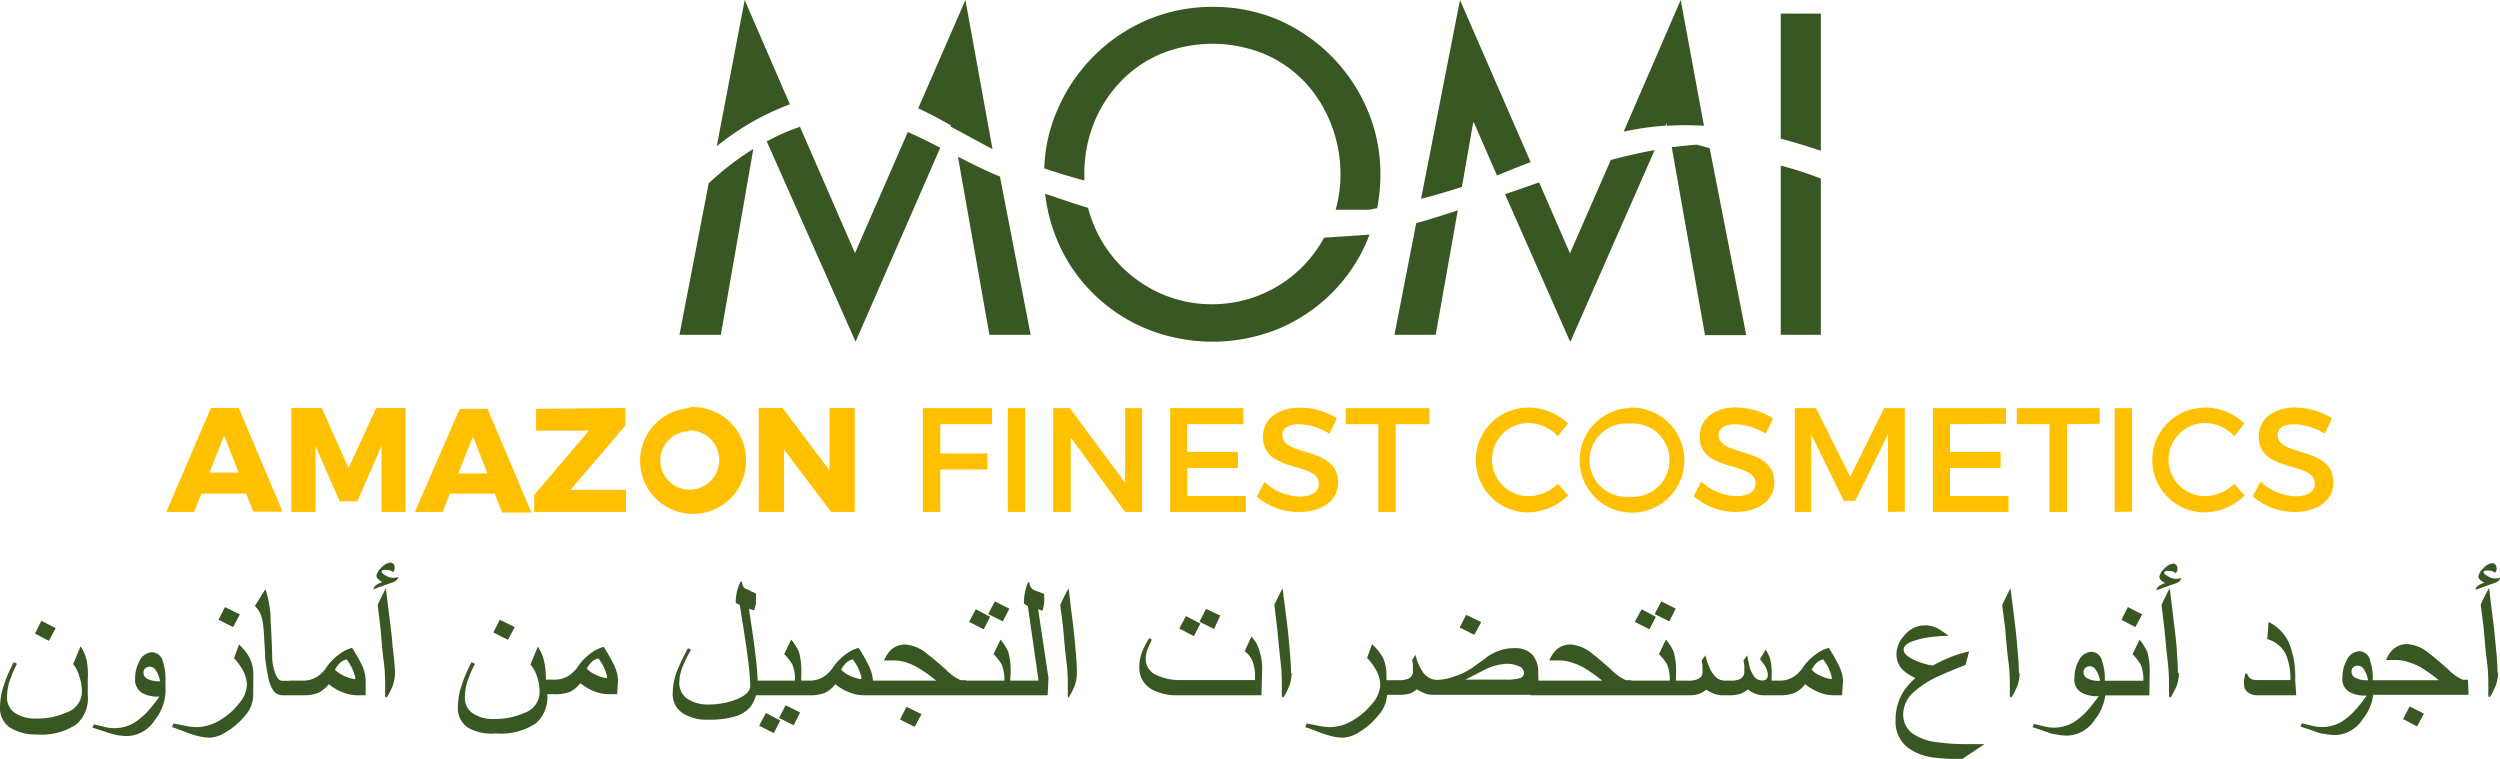 <svg xmlns="http://www.w3.org/2000/svg" viewBox="0 0 170.91 51.88"><defs><style>.cls-1,.cls-3{fill:#385723;}.cls-1{fill-rule:evenodd;}.cls-2{fill:#ffc000;}</style></defs><g id="Camada_2" data-name="Camada 2"><g id="Camada_1-2" data-name="Camada 1"><path class="cls-1" d="M121.74,11.32V22.89h2.74V12.21a23.25,23.25,0,0,0-2.74-.89M124.48.93h-2.74V9.48c.87.23,1.78.5,2.74.83ZM96.82,15.25l-1.49,7.64h2.82l1.51-8.51C98.71,14.69,97.77,15,96.82,15.25Zm7.82-4.17L99.81,0,97.15,13.59c1-.25,1.91-.53,2.79-.81l.77-4.39h.06L102.34,12C103.14,11.66,103.9,11.37,104.64,11.08Zm9.65-1,2.27,12.83h2.82l-2.5-12.78L116,9.89C115.44,9.93,114.86,10,114.29,10.06Zm-.44-1.47.09-.2h0l0,.19a19.77,19.77,0,0,1,2.55,0L114.9,0,111,9A20.38,20.38,0,0,1,113.85,8.59Zm-6.5,14.77,5.77-13.12c-1,.18-2,.41-3,.68l-2.79,6.38-2.11-4.85-2.33.81ZM71.45,13.24a11.48,11.48,0,0,0,.82,3.17,11.07,11.07,0,0,0,2.48,3.67,11.27,11.27,0,0,0,3.68,2.42,12,12,0,0,0,8.92,0A11.37,11.37,0,0,0,91,20.08a11.23,11.23,0,0,0,2.48-3.67l.15-.37-3.11.21a8.7,8.7,0,0,1-7.66,4.55,8.61,8.61,0,0,1-3.36-.67,8.82,8.82,0,0,1-2.82-1.9,8.68,8.68,0,0,1-1.9-2.85,9.49,9.49,0,0,1-.4-1.17C73.41,13.91,72.43,13.58,71.45,13.24ZM82.89.47a11.3,11.3,0,0,0-4.43.88,11.59,11.59,0,0,0-3.68,2.48,11.73,11.73,0,0,0-2.49,3.68,10.84,10.84,0,0,0-.9,4c.91.31,1.82.58,2.74.83,0-.16,0-.31,0-.47a9.36,9.36,0,0,1,.64-3.42,8.85,8.85,0,0,1,1.82-2.85,8.3,8.3,0,0,1,2.8-1.93,9.4,9.4,0,0,1,7,0,8.3,8.3,0,0,1,2.8,1.93A8.85,8.85,0,0,1,91,8.49a9.36,9.36,0,0,1,.64,3.42,8.91,8.91,0,0,1-.33,2.43l2.29,0,.55-.11a12.08,12.08,0,0,0,.22-2.35,11.07,11.07,0,0,0-.9-4.4,11.67,11.67,0,0,0-6.17-6.16A11.3,11.3,0,0,0,82.89.47ZM48.45,12.53l-2,10.36h2.83L51.5,10.18A19.62,19.62,0,0,0,48.45,12.53ZM54,7.13,50.91,0,49,10A17.78,17.78,0,0,1,54,7.13Zm11.49,3.59,2.15,12.17h2.82L68.36,12.07C67.42,11.69,66.46,11.21,65.51,10.72ZM65,8.56,65,8.39h0l0,.27c1,.53,1.84,1,2.85,1.53L66,0,62.77,7.41c.24.1.48.22.71.34C64,8,64.49,8.29,65,8.56Zm-6.51,14.8L64.28,10.1c-.76-.39-1.51-.77-2.22-1.07L58.45,17.3,54.69,8.67a13.47,13.47,0,0,0-2.27,1Z"></path><path class="cls-2" d="M51.87,27.89V35H53.6V30.73L56.82,35h1.61V27.89H56.71v4.27L53.5,27.89Zm-4.73,1.53a2,2,0,0,1,0,4.06,2,2,0,0,1-2-2,2,2,0,0,1,2-2m0-1.58A3.62,3.62,0,1,0,51,31.43,3.62,3.62,0,0,0,47.12,27.84Zm-10.49.05v1.49h3.61l-3.74,4.4V35h6.28V33.49H39l3.74-4.38V27.89Zm-5.32,4.42,1-2.53,1,2.53Zm3,2.67h2l-3-7.09h-1.9L28.36,35h1.9l.5-1.25h3.06ZM19.92,27.89V35h1.65V30.49l1.65,3.78h1.21l1.65-3.78V35h1.64V27.89h-2L23.83,32,22,27.89Zm-5.6,4.42,1-2.53,1,2.53Zm3,2.67h2l-3-7.09h-1.9L11.37,35h1.9l.5-1.25h3.06Z"></path><path class="cls-2" d="M104.47,27.87a3.58,3.58,0,1,0,0,7.16,4.06,4.06,0,0,0,2.74-1.16l-.71-.79a3,3,0,0,1-2,.84,2.5,2.5,0,1,1,0-5,2.79,2.79,0,0,1,2,.9l.7-.87a4,4,0,0,0-2.69-1.09M97.71,29V27.9H92V29h2.23v6h1.19V29Zm-8.8-1.13c-1.53,0-2.57.76-2.57,2,0,2.52,3.82,1.64,3.82,3.22,0,.54-.5.86-1.33.86a3.73,3.73,0,0,1-2.39-1l-.52,1A4.39,4.39,0,0,0,88.81,35c1.56,0,2.67-.78,2.67-2,0-2.55-3.81-1.72-3.81-3.27,0-.47.45-.73,1.15-.73a4.22,4.22,0,0,1,2.07.65l.5-1.05a4.67,4.67,0,0,0-2.48-.73M85,29V27.9H80V35h5.17V33.91h-4V32h3.46V30.89H81.15V29Zm-6.92,6V27.9H76.92V33L73.13,27.9H72V35h1.2V29.9L76.92,35Zm-8,0V27.9H68.9V35Zm-2.26-6V27.9H63.09V35h1.19v-2.9H67.5V31H64.28V29Z"></path><path class="cls-2" d="M157,27.85c-1.53,0-2.58.76-2.58,2,0,2.52,3.83,1.64,3.83,3.22,0,.54-.5.86-1.33.86a3.73,3.73,0,0,1-2.39-1l-.52,1A4.39,4.39,0,0,0,156.85,35c1.56,0,2.67-.78,2.67-2,0-2.55-3.81-1.72-3.81-3.27,0-.47.45-.73,1.15-.73a4.22,4.22,0,0,1,2.07.65l.5-1.05a4.67,4.67,0,0,0-2.48-.73m-6.23,0a3.58,3.58,0,1,0,0,7.16,4,4,0,0,0,2.73-1.16l-.7-.79a3,3,0,0,1-2,.84,2.5,2.5,0,1,1,0-5,2.81,2.81,0,0,1,2,.9l.69-.87a3.9,3.9,0,0,0-2.68-1.09m-5,7.11V27.9h-1.19V35Zm-2.21-6V27.9h-5.67V29h2.23v6h1.2V29Zm-6.41,0V27.9h-5V35h5.17V33.91h-4V32h3.46V30.89h-3.46V29Zm-6.92,6V27.9h-1.41l-2.32,4.7-2.34-4.7H122.7V35h1.12V29.69l2.23,4.55h.78l2.24-4.55V35Zm-11.44-7.13c-1.54,0-2.58.76-2.58,2,0,2.52,3.82,1.64,3.82,3.22,0,.54-.49.86-1.32.86a3.78,3.78,0,0,1-2.4-1l-.51,1A4.35,4.35,0,0,0,118.64,35c1.55,0,2.66-.78,2.66-2,0-2.55-3.81-1.72-3.81-3.27,0-.47.46-.73,1.16-.73a4.28,4.28,0,0,1,2.07.65l.49-1.05a4.61,4.61,0,0,0-2.47-.73m-7.34,1.09a2.51,2.51,0,1,1,0,5,2.51,2.51,0,1,1,0-5m0-1.07a3.58,3.58,0,1,0,3.75,3.57A3.6,3.6,0,0,0,111.39,27.87Z"></path><path class="cls-3" d="M170.91,39.5a.36.36,0,0,1-.18.27,1.86,1.86,0,0,1-.38.15l-1.11.4c0-.19.2-.35.6-.49a1.46,1.46,0,0,1-.29-.19.37.37,0,0,1-.12-.24,1,1,0,0,1,.32-.53,1,1,0,0,1,.62-.37.27.27,0,0,1,.21.09.26.26,0,0,1,.09.21.33.33,0,0,1,0,.17.87.87,0,0,1-.1.19.56.56,0,0,0-.4-.15.78.78,0,0,0-.26,0c-.08,0-.13.09-.13.13s.1.14.28.24a.94.94,0,0,0,.46.16h.2a1.19,1.19,0,0,0,.23-.07m-.17,6.5a2.64,2.64,0,0,1-.17.93,7,7,0,0,1-.39.76l-.11-.06c0-.11,0-.25,0-.4a2.16,2.16,0,0,0,0-.31c0-.41,0-1-.1-1.73s-.15-1.52-.23-2.34c-.06-.49-.13-1-.19-1.49.08-.17.17-.37.27-.57l.3-.57c.06.45.13,1.08.23,1.86s.18,1.51.23,2.13C170.71,45,170.74,45.6,170.74,46Zm-5.07,2.82-.47.87-.95-.5.44-.87Zm3.05-1.29h-6.91v-1h4.88a11.11,11.11,0,0,0-1-.73,3.9,3.9,0,0,0-1-.48,2.77,2.77,0,0,0-1-.17l-.61,0a2.11,2.11,0,0,1,.45-.7,1.44,1.44,0,0,1,1-.39,2.61,2.61,0,0,1,1.45.6c.27.2.72.58,1.35,1.13a2.94,2.94,0,0,0,1,.71h.35Zm-6.87-1a1.94,1.94,0,0,0-.32-.79.46.46,0,0,0-.39-.2.48.48,0,0,0-.3.11.36.36,0,0,0-.12.28.46.46,0,0,0,.27.44,1.65,1.65,0,0,0,.86.16m.38.66a3.32,3.32,0,0,1-.74,2,2.33,2.33,0,0,1-1.87,1.09,3.79,3.79,0,0,1-.81-.09c-.21,0-.48-.12-.8-.23l-.78-.26.1-.22.71.17a2.66,2.66,0,0,0,2-.28,4.64,4.64,0,0,0,1-.87,10,10,0,0,0,.72-.92,2.2,2.2,0,0,1-1.21-.26,1,1,0,0,1-.45-1,2.37,2.37,0,0,1,.29-1.15,1,1,0,0,1,.85-.62.76.76,0,0,1,.74.62,3.48,3.48,0,0,1,.19,1.32Zm-5.29.37h-2.67a1,1,0,0,1-.62-.19.6.6,0,0,1-.27-.47,1.84,1.84,0,0,1,0-.42,4,4,0,0,1,.08-.4h.13a.57.57,0,0,0,.24.35.8.8,0,0,0,.39.09h2.32a4.23,4.23,0,0,0-.3-1.73A2,2,0,0,0,155,43.69l.09-1.17a2.93,2.93,0,0,1,1.47,1.62,6.43,6.43,0,0,1,.35,2.35Zm-7.88-8a.36.36,0,0,1-.18.27,1.86,1.86,0,0,1-.38.15l-1.12.4c0-.19.21-.35.6-.49a1.35,1.35,0,0,1-.28-.19.37.37,0,0,1-.12-.24,1,1,0,0,1,.32-.53,1,1,0,0,1,.62-.37.27.27,0,0,1,.21.09.25.25,0,0,1,.08.21.47.47,0,0,1,0,.17,1.74,1.74,0,0,1-.1.19.57.57,0,0,0-.4-.15.75.75,0,0,0-.26,0c-.09,0-.14.09-.14.13s.1.14.29.24a.94.94,0,0,0,.46.16h.2l.23-.07m-.17,6.5a2.64,2.64,0,0,1-.17.93,7.59,7.59,0,0,1-.4.76l-.11-.06a3.85,3.85,0,0,0,0-.4c0-.15,0-.25,0-.31,0-.41,0-1-.09-1.73s-.15-1.52-.24-2.34c-.06-.49-.12-1-.18-1.49.07-.17.17-.37.27-.57s.19-.39.29-.57c.06.45.14,1.08.23,1.86s.19,1.51.24,2.13C148.85,45,148.89,45.6,148.89,46Zm-2.51-4-.47.87-.95-.5.44-.87Zm.49,5.54h-3.41v-1h3a2.8,2.8,0,0,0-.17-1.08,3.09,3.09,0,0,0-.57-.73l.48-1a4.06,4.06,0,0,1,.53.84,5.07,5.07,0,0,1,.16,1.53Zm-3.37-1a1.94,1.94,0,0,0-.32-.79.46.46,0,0,0-.39-.2.48.48,0,0,0-.3.11.36.36,0,0,0-.12.28.46.46,0,0,0,.27.44,1.65,1.65,0,0,0,.86.16m.38.66a3.32,3.32,0,0,1-.74,2,2.33,2.33,0,0,1-1.87,1.09,3.79,3.79,0,0,1-.81-.09c-.21,0-.48-.12-.8-.23l-.78-.26.1-.22.71.17a2.66,2.66,0,0,0,2-.28,4.88,4.88,0,0,0,1-.87c.17-.18.4-.49.72-.92a2.2,2.2,0,0,1-1.21-.26,1,1,0,0,1-.45-1,2.26,2.26,0,0,1,.29-1.15,1,1,0,0,1,.85-.62.76.76,0,0,1,.74.62,3.48,3.48,0,0,1,.19,1.32ZM138.07,46a2.64,2.64,0,0,1-.17.93,7,7,0,0,1-.39.76l-.11-.06c0-.11,0-.25,0-.4a2.16,2.16,0,0,0,0-.31c0-.41,0-1-.1-1.73s-.15-1.52-.23-2.34c-.07-.49-.13-1-.19-1.49.08-.17.17-.37.27-.57l.29-.57c.07.45.14,1.08.24,1.86s.18,1.51.23,2.13c.07.8.11,1.39.11,1.79m-2.38,4.89-1.5,1a15.33,15.33,0,0,1-1.93-.1,3.72,3.72,0,0,1-1.81-.7,2.23,2.23,0,0,1-.81-1.87,3.59,3.59,0,0,1,.24-1.34,3.49,3.49,0,0,1,.52-.91,7,7,0,0,1,.59-.62,3.29,3.29,0,0,1-.8-.5,1.5,1.5,0,0,1-.49-1.16,1.94,1.94,0,0,1,.53-1.24,1.82,1.82,0,0,1,2.3-.48,6,6,0,0,1,.74.5,9.94,9.94,0,0,0-1.2.08,6,6,0,0,0-1.28.29c-.4.16-.6.35-.6.58s.24.46.69.68a4.67,4.67,0,0,0,1.31.4,10.18,10.18,0,0,1,1.16-.56,9.22,9.22,0,0,1,1.32-.41l-.25.93c-.83.32-1.43.58-1.8.75a6.58,6.58,0,0,0-1.7,1.07,2.06,2.06,0,0,0-.76,1.52,1.61,1.61,0,0,0,.63,1.34,3.6,3.6,0,0,0,1.62.59,14.08,14.08,0,0,0,2.16.14h1.12Zm-10.4-4.53a3.29,3.29,0,0,0-.23-.69,3.82,3.82,0,0,0-.37-.59,1.13,1.13,0,0,0-.49.27,3,3,0,0,0-.3.43,1.86,1.86,0,0,0,.61.42,2.55,2.55,0,0,0,.73.23Zm.69,1.17h-.62a2.71,2.71,0,0,1-.9-.18,3.47,3.47,0,0,1-1-.58,2,2,0,0,1-.7.59,2.65,2.65,0,0,1-1.06.17h-.93v-1h.92a1.77,1.77,0,0,0,1-.28,2.14,2.14,0,0,0,.6-.6,3.57,3.57,0,0,1,.9-.92,2.49,2.49,0,0,1,.88-.44,11.17,11.17,0,0,1,.65,1.13,2.77,2.77,0,0,1,.33,1.11Zm-4.83,0h-.45a1.55,1.55,0,0,1-.65-.11,1.49,1.49,0,0,1-.5-.29,2.54,2.54,0,0,1-.49.29,2.47,2.47,0,0,1-.85.11h-.39a1.49,1.49,0,0,1-.62-.12,3.08,3.08,0,0,1-.51-.26,1.68,1.68,0,0,1-.52.3,2.52,2.52,0,0,1-.79.08h-1.15v-1h1.17a1.65,1.65,0,0,0,.68-.09.52.52,0,0,0,.36-.55c0-.11,0-.23,0-.34a2.06,2.06,0,0,0-.06-.39l.25-.36a5.93,5.93,0,0,0,.27.8,2.21,2.21,0,0,0,.42.66.94.94,0,0,0,.67.27h.4a1.37,1.37,0,0,0,.66-.13.57.57,0,0,0,.25-.51c0-.12,0-.24,0-.35a2.71,2.71,0,0,0-.06-.38l.25-.36.12.57a2.22,2.22,0,0,0,.39.92.72.72,0,0,0,.55.23.36.36,0,0,0,.26-.1.4.4,0,0,0,.1-.26,1.36,1.36,0,0,0-.25-.71l-.29-.39.39-.65A3.27,3.27,0,0,1,121,45a3.64,3.64,0,0,1,.12,1.09Zm-7.9-5.36-.44.85-1-.51.47-.86Zm1.36-.56-.44.87-1-.5.45-.87Zm0,5.92h-3.41v-1h3a2.8,2.8,0,0,0-.17-1.08,3.09,3.09,0,0,0-.57-.73l.48-1a3.66,3.66,0,0,1,.53.84,5.07,5.07,0,0,1,.16,1.53Zm-3,0h-6.91v-1h4.88a11.11,11.11,0,0,0-1-.73,4.09,4.09,0,0,0-1-.48,2.77,2.77,0,0,0-1-.17l-.61,0a2.11,2.11,0,0,1,.45-.7,1.42,1.42,0,0,1,1-.39,2.61,2.61,0,0,1,1.45.6c.27.2.72.58,1.34,1.13a3.16,3.16,0,0,0,1,.71h.36Zm-10.3-5-.47.87-1-.5.44-.87ZM104.19,46a.53.53,0,0,0-.37-.46,2,2,0,0,0-.85-.16,3.76,3.76,0,0,0-1.44.39l-1.35.69h2.76a3.1,3.1,0,0,0,1-.11A.38.38,0,0,0,104.19,46Zm1,1.5H98a1.67,1.67,0,0,1-.63-.11,3.25,3.25,0,0,1-.51-.27,1.33,1.33,0,0,1-.5.3,2.71,2.71,0,0,1-.81.08H94.39v-1h1.16a1.7,1.7,0,0,0,.69-.09.52.52,0,0,0,.35-.55c0-.11,0-.23,0-.34s0-.24-.06-.39l.24-.36A3.39,3.39,0,0,0,97.31,46a1.18,1.18,0,0,0,.92.48,3.59,3.59,0,0,0,1.18-.23,4.92,4.92,0,0,0,1.26-.61c.56-.41.92-.65,1-.74a3.6,3.6,0,0,1,.88-.44,3,3,0,0,1,1-.15,1.58,1.58,0,0,1,1.23.47,1.84,1.84,0,0,1,.38,1.22Zm-10.37,0a2.15,2.15,0,0,1-.56,1.36A4.73,4.73,0,0,1,93,50a2.39,2.39,0,0,1-1.14.43,3.78,3.78,0,0,1-.9-.12,8,8,0,0,1-.87-.29c-.28-.11-.57-.22-.86-.31l.1-.25.84.16a3.65,3.65,0,0,0,.77.09,3.09,3.09,0,0,0,1.59-.49,4.75,4.75,0,0,0,1.3-1.14,2.14,2.14,0,0,0,.53-1.24,2.17,2.17,0,0,0-.27-1,3.92,3.92,0,0,0-.63-.86l.34-.94a3.61,3.61,0,0,1,.73.9,2.61,2.61,0,0,1,.25,1.15ZM88.3,46a2.64,2.64,0,0,1-.17.93,7,7,0,0,1-.39.76l-.11-.06c0-.11,0-.25,0-.4s0-.25,0-.31c0-.41,0-1-.09-1.73s-.15-1.52-.24-2.34c-.06-.49-.12-1-.18-1.49.07-.17.17-.37.27-.57l.29-.57c.06.45.14,1.08.24,1.86s.18,1.51.23,2.13c.07.8.11,1.39.11,1.79m-6.2-3.37-.44.86-1-.52.46-.85Zm1.36-.55L83,43l-1-.5.45-.87Zm2.82,5.45H80.57a3.6,3.6,0,0,1-1.83-.4,1.68,1.68,0,0,1-.85-1.57,2.76,2.76,0,0,1,.25-1.14,6.42,6.42,0,0,1,.43-.8l.17.11c-.08.19-.17.37-.25.56a2.1,2.1,0,0,0-.17.76,1.21,1.21,0,0,0,.74,1.1,3.71,3.71,0,0,0,1.68.34H85.8v-.16a3,3,0,0,0-.16-1.09,1.61,1.61,0,0,0-.55-.72l.46-1a4.11,4.11,0,0,1,.32.41,3.83,3.83,0,0,1,.41,1.95ZM73.62,46a2.64,2.64,0,0,1-.17.93,5.53,5.53,0,0,1-.39.76L73,47.63c0-.11,0-.25,0-.4s0-.25,0-.31c0-.41,0-1-.1-1.73s-.15-1.52-.23-2.34c-.06-.49-.12-1-.19-1.49l.27-.57q.15-.3.3-.57c.06.45.13,1.08.23,1.86s.18,1.51.23,2.13c.08.8.11,1.39.11,1.79m-2,1.53H68.65v-1H71l-.73-5.08L70,41.26a3.67,3.67,0,0,1,.07-.77,3.81,3.81,0,0,1,.22-.7l.09.06a.57.57,0,0,0,.39.52c.21.08.41.15.61.24a5,5,0,0,1,0,.64,3.61,3.61,0,0,1-.11.5l-.3-.1.71,4.71Zm-3.93-5.36-.44.85-1-.51.46-.86ZM69,41.61l-.44.87-1-.5.45-.87Zm0,5.92H65.66v-1h3a2.8,2.8,0,0,0-.17-1.08,3.09,3.09,0,0,0-.57-.73l.48-1a4.06,4.06,0,0,1,.53.84,5.07,5.07,0,0,1,.16,1.53Zm-6,1.29-.47.87-1-.5.44-.87Zm3-1.29H59.17v-1H64a9,9,0,0,0-1-.73,4,4,0,0,0-.95-.48,2.77,2.77,0,0,0-1-.17c-.2,0-.41,0-.61,0a2.11,2.11,0,0,1,.45-.7,1.42,1.42,0,0,1,1-.39,2.61,2.61,0,0,1,1.44.6c.27.2.73.58,1.35,1.13a3.16,3.16,0,0,0,1,.71h.36ZM58.9,46.36a4,4,0,0,0-.23-.69,3.82,3.82,0,0,0-.37-.59,1,1,0,0,0-.49.27,2.3,2.3,0,0,0-.31.43,2,2,0,0,0,.61.42,2.61,2.61,0,0,0,.74.23Zm.68,1.17H59a2.65,2.65,0,0,1-.89-.18,3.24,3.24,0,0,1-1-.58,2.06,2.06,0,0,1-.7.59,2.71,2.71,0,0,1-1.07.17h-.93v-1h.92a1.78,1.78,0,0,0,1-.28,2.28,2.28,0,0,0,.6-.6,3.54,3.54,0,0,1,.89-.92,2.49,2.49,0,0,1,.88-.44,11.17,11.17,0,0,1,.65,1.13,2.77,2.77,0,0,1,.33,1.11Zm-6.24,1.73-.44.86-1-.51.46-.87Zm1.36-.55-.44.87-1-.5.45-.87Zm.06-1.18H51.35v-1h3a2.8,2.8,0,0,0-.17-1.08,3.09,3.09,0,0,0-.57-.73l.48-1a4.06,4.06,0,0,1,.53.84,5.07,5.07,0,0,1,.16,1.53Zm-3-.75a2.39,2.39,0,0,1-.44,1.52,2.15,2.15,0,0,1-1.19.71,6,6,0,0,1-1.67.19,3.15,3.15,0,0,1-1.77-.43,1.55,1.55,0,0,1-.7-1.39,4.17,4.17,0,0,1,.15-1.07,6.41,6.41,0,0,1,.39-1c.12-.27.29-.6.5-1l.21.11c-.15.27-.28.5-.38.72a5.07,5.07,0,0,0-.3.75,2.81,2.81,0,0,0-.12.79A1.29,1.29,0,0,0,47,47.78a2.55,2.55,0,0,0,1.48.38,5.18,5.18,0,0,0,1.87-.35c.62-.25.94-.56.94-.92a17.75,17.75,0,0,0-.18-2c-.09-.71-.21-1.49-.35-2.37l-.19-1.17-.27-.13a3.17,3.17,0,0,1,.33-1.46h.1a.79.79,0,0,0,.08.33.34.34,0,0,0,.2.17,3.44,3.44,0,0,1,.39.19,1.87,1.87,0,0,1,.28.13c0,.28,0,.48,0,.61s-.06.31-.13.54l-.34-.11c0,.09.06.49.17,1.2s.22,1.51.27,2a16.82,16.82,0,0,1,.15,1.89m-10.29-.42a4,4,0,0,0-.23-.69,3.82,3.82,0,0,0-.37-.59,1,1,0,0,0-.49.27,2.3,2.3,0,0,0-.31.43,2.1,2.1,0,0,0,.61.42,2.61,2.61,0,0,0,.74.23Zm.68,1.17h-.62a2.65,2.65,0,0,1-.89-.18,3.24,3.24,0,0,1-1-.58,2.06,2.06,0,0,1-.7.59,2.71,2.71,0,0,1-1.07.17h-.93v-1h.92a1.78,1.78,0,0,0,1-.28,2.28,2.28,0,0,0,.6-.6,3.54,3.54,0,0,1,.89-.92,2.58,2.58,0,0,1,.88-.44,11.17,11.17,0,0,1,.65,1.13,2.77,2.77,0,0,1,.33,1.11Zm-7-4.59-.46.87-1-.5.44-.87Zm2.22,4.59a2.34,2.34,0,0,1-.79,2,4.3,4.3,0,0,1-2.72.68A3.29,3.29,0,0,1,32,49.75a1.59,1.59,0,0,1-.7-1.42,5.27,5.27,0,0,1,.12-1,9.37,9.37,0,0,1,.35-1.06c.09-.22.24-.55.46-1l.24.11a7.82,7.82,0,0,0-.56,1.35,4,4,0,0,0-.13.92,1.27,1.27,0,0,0,.53,1.11,2.48,2.48,0,0,0,1.5.39,4.75,4.75,0,0,0,2-.4,1.52,1.52,0,0,0,1.08-1.38,3.43,3.43,0,0,0-.18-1.13,2.29,2.29,0,0,0-.45-.81l.51-1.22a2.94,2.94,0,0,1,.43,1,6,6,0,0,1,.12,1.33Zm-10.19-8c0,.09-.07.18-.19.27a1.65,1.65,0,0,1-.38.15l-1.11.4c0-.19.21-.35.6-.49a1.35,1.35,0,0,1-.28-.19.34.34,0,0,1-.13-.24,1,1,0,0,1,.32-.53,1,1,0,0,1,.63-.37.3.3,0,0,1,.21.09.25.25,0,0,1,.08.21.33.33,0,0,1,0,.17,1.63,1.63,0,0,1-.09.19.6.6,0,0,0-.41-.15.82.82,0,0,0-.26,0c-.08,0-.13.09-.13.13s.1.14.28.24a1,1,0,0,0,.47.16h.19a1.45,1.45,0,0,0,.24-.07M27,46a2.64,2.64,0,0,1-.17.93,5.53,5.53,0,0,1-.39.76l-.11-.06c0-.11,0-.25,0-.4s0-.25,0-.31c0-.41,0-1-.1-1.73s-.15-1.52-.23-2.34c-.06-.49-.12-1-.18-1.49.07-.17.17-.37.26-.57l.3-.57c.06.45.13,1.08.23,1.86s.19,1.51.23,2.13C26.94,45,27,45.6,27,46Zm-2.7.36a3.32,3.32,0,0,0-.24-.69,3.74,3.74,0,0,0-.36-.59,1,1,0,0,0-.49.27,2.3,2.3,0,0,0-.31.43,2,2,0,0,0,.61.42,2.61,2.61,0,0,0,.74.23ZM25,47.53h-.62a2.75,2.75,0,0,1-.9-.18,3.3,3.3,0,0,1-1-.58,2.16,2.16,0,0,1-.7.59,2.71,2.71,0,0,1-1.07.17h-.93v-1h.92a1.8,1.8,0,0,0,1-.28,2.28,2.28,0,0,0,.6-.6,3.54,3.54,0,0,1,.89-.92,2.49,2.49,0,0,1,.88-.44,11.17,11.17,0,0,1,.65,1.13A2.77,2.77,0,0,1,25,46.49Zm-4.82,0h-.85a.77.77,0,0,1-.65-.33,2.34,2.34,0,0,1-.33-.86A12.87,12.87,0,0,1,18.13,45c0-.46-.05-.91-.07-1.39s-.06-.83-.1-1.08a3.14,3.14,0,0,0-.17-.6,1.63,1.63,0,0,0-.37-.5l.73-1.16a8.2,8.2,0,0,1,.34,1.71c0,.42.08,1.4.12,2.94a3.12,3.12,0,0,0,.32,1.36c.11.17.23.26.35.26h.85ZM16.4,42l-.46.87-1-.5.44-.87Zm.91,5.57a2.15,2.15,0,0,1-.56,1.36A4.78,4.78,0,0,1,15.52,50a2.32,2.32,0,0,1-1.14.43,3.71,3.71,0,0,1-.89-.12,7.34,7.34,0,0,1-.87-.29c-.28-.11-.58-.22-.86-.31l.1-.25.83.16a3.72,3.72,0,0,0,.77.09,3.12,3.12,0,0,0,1.6-.49,4.56,4.56,0,0,0,1.29-1.14,2.08,2.08,0,0,0,.53-1.24,2.17,2.17,0,0,0-.27-1A3.86,3.86,0,0,0,16,45l.34-.94a3.55,3.55,0,0,1,.72.9,2.62,2.62,0,0,1,.26,1.15Zm-6.37-1a1.94,1.94,0,0,0-.32-.79.46.46,0,0,0-.39-.2.48.48,0,0,0-.3.11.36.36,0,0,0-.12.28.46.46,0,0,0,.27.44,1.68,1.68,0,0,0,.86.16m.38.66a3.32,3.32,0,0,1-.74,2,2.31,2.31,0,0,1-1.87,1.09,3.79,3.79,0,0,1-.81-.09,7.54,7.54,0,0,1-.79-.23l-.79-.26.1-.22.71.17a2.68,2.68,0,0,0,2.05-.28,4.85,4.85,0,0,0,1-.87,10,10,0,0,0,.72-.92,2.22,2.22,0,0,1-1.21-.26,1.06,1.06,0,0,1-.45-1,2.37,2.37,0,0,1,.29-1.15,1,1,0,0,1,.85-.62.78.78,0,0,1,.75.62,3.72,3.72,0,0,1,.18,1.32ZM3.81,42.94l-.47.87-.95-.5.44-.87ZM6,47.53a2.34,2.34,0,0,1-.79,2,4.3,4.3,0,0,1-2.72.68A3.27,3.27,0,0,1,.7,49.75,1.59,1.59,0,0,1,0,48.33a5.27,5.27,0,0,1,.12-1,9.37,9.37,0,0,1,.35-1.06c.09-.22.24-.55.46-1l.23.11A8.48,8.48,0,0,0,.61,46.7a4,4,0,0,0-.13.92A1.28,1.28,0,0,0,1,48.73a2.54,2.54,0,0,0,1.51.39,4.75,4.75,0,0,0,2-.4A1.52,1.52,0,0,0,5.6,47.34a3.19,3.19,0,0,0-.19-1.13A2.13,2.13,0,0,0,5,45.4l.51-1.22a2.91,2.91,0,0,1,.42,1A5.36,5.36,0,0,1,6,46.49Z"></path></g></g></svg>